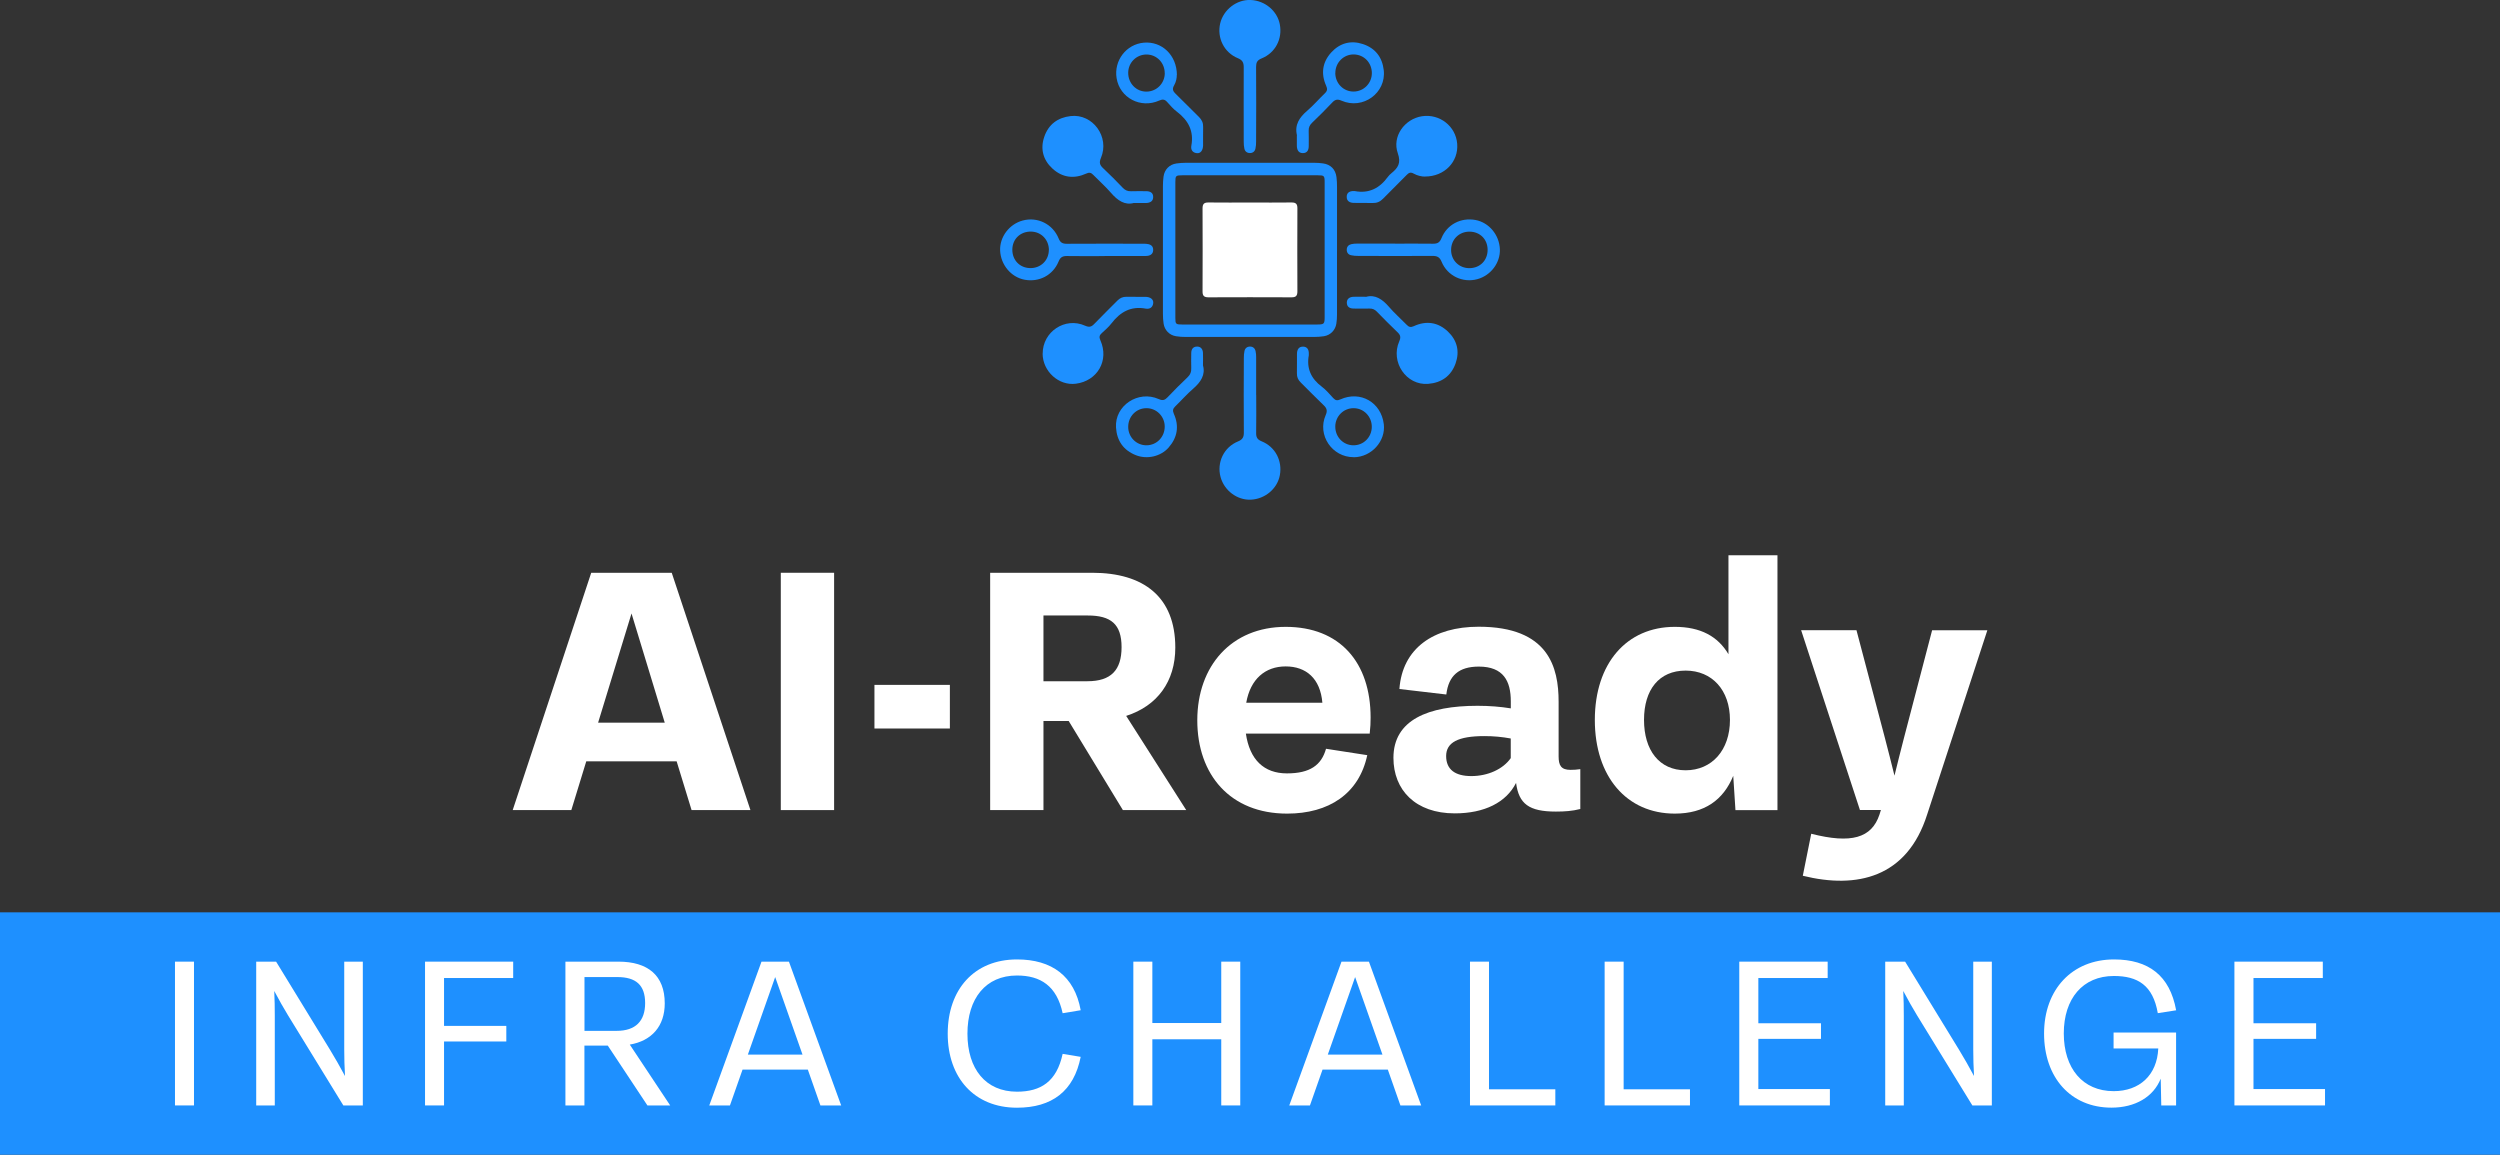 <svg xmlns="http://www.w3.org/2000/svg" id="Layer_2" data-name="Layer 2" viewBox="0 0 418.32 193.22"><rect x="0" y="0" width="418.32" height="193.22" fill="#333333" stroke="none"/><defs><style> .cls-1 { fill: #fff; } .cls-2 { fill: #1e90ff; } </style></defs><g id="Layer_1-2" data-name="Layer 1"><g><g><path class="cls-1" d="M115.72,135.55l-2.5-8.16h-15.12l-2.5,8.16h-9.81l13.14-39.71h13.47l13.17,39.71h-9.84ZM100.08,120.92h11.15l-5.56-18.27-5.59,18.27Z"></path><path class="cls-1" d="M130.65,135.55v-39.71h8.92v39.71h-8.92Z"></path><path class="cls-1" d="M146.32,121.9v-7.3h12.62v7.3h-12.62Z"></path><path class="cls-1" d="M198.49,135.55h-10.6l-9.07-14.91h-4.22v14.91h-8.92v-39.71h17.08c8.64,0,13.9,4.06,13.9,12.52,0,5.65-2.99,9.75-8.22,11.43l10.05,15.76ZM174.6,102.99v11h7.36c3.94,0,5.71-1.86,5.71-5.71s-1.8-5.29-5.65-5.29h-7.42Z"></path><path class="cls-1" d="M229.18,122.75h-20.71c.64,4.37,3.02,6.66,6.87,6.66s5.77-1.37,6.54-4.12l6.9,1.07c-1.38,6.48-6.45,9.78-13.41,9.78-9.5,0-15.03-6.48-15.03-15.61s5.74-15.64,14.79-15.64,14.21,5.93,14.21,15.18c0,.82-.03,1.65-.15,2.69ZM208.53,117.59h12.74c-.34-4.06-2.72-6.08-6.14-6.08s-5.9,2.11-6.6,6.08Z"></path><path class="cls-1" d="M264.43,128.71v6.66c-1.34.34-2.57.43-4.09.43-4.49,0-6.2-1.28-6.66-4.8-1.65,3.27-5.29,5.1-10.26,5.1-6.57,0-10.26-3.91-10.26-9.29,0-6.35,5.8-8.71,14.08-8.71,1.99,0,3.82.15,5.56.43v-1.19c0-3.36-1.22-5.8-5.35-5.8-3.33,0-5.07,1.5-5.44,4.67l-7.85-.92c.49-6.81,5.71-10.42,13.26-10.42,11.73,0,13.38,6.81,13.38,12.56v9.13c0,1.5.4,2.26,1.99,2.26.52,0,1.07-.03,1.65-.12ZM252.79,126.84v-3.27c-1.47-.27-2.87-.4-4.43-.4-4.37,0-6.38,1.07-6.38,3.33s1.5,3.36,4.22,3.36,5.29-1.13,6.6-3.02Z"></path><path class="cls-1" d="M289.23,92.91h8.19v42.65h-7.03l-.37-5.74c-1.65,4.03-4.8,6.32-9.78,6.32-8.06,0-13.38-6.2-13.38-15.67s5.32-15.58,13.38-15.58c4.31,0,7.21,1.59,8.98,4.58v-16.56ZM289.47,120.46c0-4.98-2.99-8.25-7.42-8.25s-6.96,3.18-6.96,8.25,2.54,8.43,6.96,8.43,7.42-3.39,7.42-8.43Z"></path><path class="cls-1" d="M323.28,105.46h9.26l-10.08,30.85c-3.36,10.57-11.76,12.46-20.8,10.23l1.41-7.03c6.69,1.71,10.11.73,11.42-3.21l.24-.76h-3.51l-9.84-30.09h9.26l4.74,17.96c.55,2.08,1.1,4.31,1.62,6.38.49-1.99,1.01-4.09,1.59-6.32l4.71-18.02Z"></path></g><g><path class="cls-2" d="M223.72,41.9c0,3.57,0,7.14,0,10.71,0,.51-.03,1.03-.11,1.54-.17,1.1-.99,1.94-2.08,2.11-.53.08-1.08.12-1.62.12-7.17,0-14.34,0-21.52,0-.54,0-1.09-.03-1.62-.12-1.09-.17-1.91-1.02-2.07-2.12-.08-.53-.11-1.08-.11-1.62,0-7.14,0-14.29,0-21.43,0-.51.03-1.03.1-1.54.16-1.19.99-2.04,2.17-2.2.51-.07,1.02-.11,1.54-.11,7.17,0,14.34,0,21.52,0,.48,0,.97.03,1.45.1,1.28.17,2.1,1,2.26,2.3.07.54.09,1.08.09,1.62,0,3.54,0,7.09,0,10.63ZM209.13,54.3c3.74,0,7.49,0,11.23,0,1.2,0,1.29-.09,1.29-1.25,0-7.51,0-15.03,0-22.54,0-1.11-.07-1.18-1.16-1.18-7.54,0-15.09,0-22.63,0-1.12,0-1.19.07-1.19,1.15,0,7.57,0,15.14,0,22.71,0,1.04.08,1.11,1.14,1.11,3.77,0,7.54,0,11.31,0Z"></path><path class="cls-2" d="M210.2,66.1c0,2.11.03,4.23-.01,6.34-.01.73.19,1.11.91,1.4,2.3.93,3.51,3.27,3.05,5.7-.43,2.25-2.49,3.98-4.88,4.07-2.26.09-4.41-1.52-5.03-3.77-.67-2.44.53-5.01,2.92-5.98.79-.32.98-.75.97-1.53-.03-4.14-.02-8.28,0-12.42,0-.4.02-.8.11-1.19.11-.47.45-.73.93-.73.48,0,.81.28.92.75.08.33.1.68.1,1.02,0,2.11,0,4.23,0,6.34Z"></path><path class="cls-2" d="M209.28,0c2.39.1,4.45,1.83,4.87,4.08.46,2.44-.75,4.77-3.06,5.7-.72.29-.91.68-.91,1.4.03,4.17.02,8.34,0,12.5,0,.4-.02.8-.11,1.19-.1.47-.44.74-.92.74-.48,0-.83-.27-.93-.73-.09-.38-.11-.79-.11-1.19,0-4.14-.02-8.28,0-12.42,0-.78-.19-1.21-.98-1.53-2.32-.95-3.52-3.42-2.96-5.82.54-2.3,2.77-4.02,5.08-3.92Z"></path><path class="cls-2" d="M228.58,49.67c1.51-.43,2.73.39,3.84,1.68.91,1.06,1.97,1.98,2.95,2.99.36.38.67.48,1.19.24,2.08-.96,4.05-.68,5.71.89,1.54,1.46,2.01,3.31,1.29,5.34-.76,2.13-2.37,3.24-4.59,3.42-3.65.3-6.35-3.65-4.84-7.11.3-.68.22-1.05-.3-1.54-1.18-1.12-2.32-2.28-3.46-3.45-.35-.36-.72-.51-1.21-.5-.88.03-1.77,0-2.66,0-.67,0-1.14-.3-1.14-.99,0-.65.48-.95,1.09-.98.63-.03,1.26,0,2.15,0Z"></path><path class="cls-2" d="M189.73,33.96c-1.49.42-2.71-.39-3.82-1.68-.93-1.08-2.01-2.02-3.01-3.05-.35-.36-.66-.41-1.13-.19-2.05.93-4,.69-5.65-.82-1.57-1.43-2.08-3.28-1.39-5.31.71-2.09,2.24-3.24,4.44-3.49,3.68-.42,6.54,3.49,5.05,7-.34.8-.19,1.21.38,1.74,1.13,1.05,2.21,2.16,3.28,3.27.39.4.79.59,1.36.57.83-.04,1.66,0,2.49-.01.69-.01,1.24.23,1.23.98,0,.75-.58.99-1.24,1-.57.01-1.14,0-2,0Z"></path><path class="cls-2" d="M238.42,29.55c-.51,0-1.24-.14-1.89-.51-.46-.26-.77-.16-1.12.2-1.32,1.35-2.67,2.66-3.99,4.01-.49.51-1.04.74-1.75.72-1.03-.03-2.06,0-3.09-.02-.67,0-1.24-.25-1.24-1.01,0-.75.55-1,1.24-.97.03,0,.06,0,.09,0,2.39.46,4.19-.48,5.57-2.39.17-.23.38-.43.6-.61,1.08-.88,1.63-1.68,1.05-3.33-.99-2.8,1.13-5.74,4.05-6.19,2.95-.45,5.66,1.67,5.89,4.61.24,3-2.12,5.5-5.42,5.48Z"></path><path class="cls-2" d="M174.47,59.18c-.02-3.67,3.75-6.19,7.1-4.68.69.31,1.07.19,1.54-.31,1.27-1.32,2.58-2.59,3.86-3.89.43-.44.91-.65,1.52-.64,1.06.02,2.11,0,3.17.01.84.01,1.36.42,1.31,1.03-.07.76-.61,1.06-1.27.94-2.48-.46-4.26.57-5.72,2.47-.47.61-1.06,1.12-1.63,1.64-.4.36-.46.66-.23,1.18,1.51,3.37-.48,6.83-4.13,7.28-2.85.35-5.51-2.08-5.53-5.03Z"></path><path class="cls-2" d="M184.86,42.85c-2.11,0-4.23.03-6.34-.01-.73-.01-1.1.21-1.39.92-.94,2.3-3.28,3.51-5.71,3.04-2.25-.43-3.97-2.5-4.07-4.88-.09-2.27,1.52-4.41,3.77-5.02,2.47-.67,5.03.57,6.02,3,.27.67.63.89,1.33.89,4.14-.03,8.28-.01,12.42-.01.29,0,.57,0,.86.01.66.05,1.23.28,1.21,1.04-.01.76-.6,1-1.25,1-2.28.02-4.57,0-6.85,0,0,0,0,0,0,0ZM175.51,41.85c.01-1.73-1.28-3.07-2.98-3.1-1.8-.03-3.12,1.24-3.14,3.01-.01,1.79,1.27,3.1,3.05,3.1,1.72,0,3.05-1.3,3.06-3.02Z"></path><path class="cls-2" d="M233.45,40.77c2.11,0,4.23-.02,6.34.01.72.01,1.11-.19,1.4-.91.93-2.31,3.26-3.51,5.7-3.06,2.25.42,3.98,2.48,4.08,4.87.1,2.27-1.5,4.41-3.76,5.03-2.43.67-5.01-.53-5.99-2.91-.32-.79-.75-.98-1.53-.98-4.14.03-8.28.02-12.42,0-.4,0-.8-.02-1.19-.11-.47-.1-.74-.45-.73-.93,0-.48.28-.81.74-.92.33-.08.68-.1,1.02-.1,2.11,0,4.23,0,6.34,0ZM245.86,44.87c1.79,0,3.07-1.3,3.06-3.09-.01-1.75-1.29-3.02-3.04-3.02-1.76,0-3.08,1.32-3.07,3.09.01,1.71,1.33,3.02,3.05,3.02Z"></path><path class="cls-2" d="M196.91,12.55c.01.42-.09,1.14-.46,1.76-.35.6-.17.97.28,1.4,1.32,1.27,2.58,2.59,3.89,3.86.48.47.72.99.7,1.67-.03,1.03,0,2.06-.01,3.09-.02.84-.42,1.36-1.03,1.3-.76-.07-1.06-.61-.93-1.27.44-2.43-.51-4.22-2.41-5.66-.61-.46-1.13-1.05-1.64-1.63-.4-.45-.74-.51-1.32-.25-3.12,1.4-6.61-.45-7.14-3.74-.48-2.94,1.61-5.68,4.55-5.94,3-.27,5.52,2.06,5.54,5.41ZM194.89,12.25c.01-1.74-1.34-3.13-3.05-3.13-1.68,0-3.04,1.34-3.06,3.03-.02,1.79,1.35,3.21,3.09,3.18,1.68-.03,3.02-1.38,3.03-3.08Z"></path><path class="cls-2" d="M217.02,22.66c-.42-1.77.39-2.99,1.68-4.1,1.06-.91,1.98-1.98,2.99-2.95.42-.4.45-.73.21-1.27-.9-2.02-.63-3.94.86-5.57,1.44-1.57,3.28-2.07,5.31-1.39,2.06.69,3.22,2.19,3.47,4.36.44,3.81-3.48,6.67-7.06,5.11-.73-.32-1.11-.18-1.6.35-1.07,1.15-2.2,2.25-3.33,3.34-.4.39-.6.79-.57,1.36.04.83,0,1.66.01,2.49.01.7-.24,1.23-.99,1.23-.75,0-.99-.58-1-1.24,0-.57,0-1.14,0-1.71ZM223.43,12.21c0,1.74,1.37,3.13,3.08,3.11,1.68-.02,3.02-1.37,3.04-3.06.01-1.76-1.31-3.13-3.03-3.15-1.7-.02-3.08,1.37-3.08,3.1Z"></path><path class="cls-2" d="M226.52,76.5c-3.63.02-6.15-3.71-4.7-7.03.33-.75.2-1.16-.35-1.68-1.31-1.24-2.55-2.54-3.83-3.8-.44-.43-.65-.91-.63-1.53.02-1.09,0-2.17.01-3.26.01-.67.28-1.22,1.04-1.2.7.02.96.53.94,1.19,0,.09.01.17,0,.26-.4,2.21.38,3.9,2.16,5.24.72.54,1.32,1.26,1.94,1.93.37.4.68.44,1.18.21,3.36-1.51,6.83.49,7.27,4.15.34,2.85-2.08,5.51-5.03,5.53ZM229.54,71.42c0-1.74-1.36-3.13-3.06-3.12-1.68,0-3.03,1.36-3.05,3.05-.02,1.75,1.31,3.14,3.02,3.16,1.71.02,3.08-1.35,3.09-3.09Z"></path><path class="cls-2" d="M201.3,61.18c.42,1.51-.36,2.75-1.65,3.86-1.06.91-1.98,1.98-2.99,2.95-.41.39-.48.72-.24,1.26.92,2.06.59,3.97-.89,5.65-1.31,1.48-3.57,2-5.43,1.28-2.11-.82-3.22-2.42-3.36-4.64-.24-3.67,3.71-6.3,7.16-4.76.65.29,1.01.18,1.46-.3,1.08-1.14,2.19-2.25,3.33-3.33.48-.45.67-.94.64-1.59-.04-.83,0-1.66,0-2.49,0-.64.31-1.07.96-1.08.66-.01.97.45,1,1.06.04.63,0,1.26,0,2.13ZM188.78,71.43c0,1.73,1.39,3.11,3.1,3.08,1.71-.03,3.03-1.43,3.01-3.17-.02-1.69-1.39-3.05-3.06-3.04-1.71,0-3.06,1.39-3.05,3.14Z"></path><path class="cls-1" d="M209.25,33.89c2.28,0,4.57.02,6.85-.01.75-.01,1,.26.99,1-.02,4.63-.02,9.25,0,13.88,0,.75-.26,1-1,.99-4.63-.02-9.25-.02-13.88,0-.75,0-1-.26-.99-1,.02-4.63.02-9.25,0-13.88,0-.75.26-1,1-.99,2.34.03,4.68.01,7.02.01Z"></path></g><rect class="cls-2" y="152.66" width="418.32" height="40.56"></rect><g><path class="cls-1" d="M29.28,184.97v-24.06h3.18v24.06h-3.18Z"></path><path class="cls-1" d="M57.6,160.91h3.11v24.06h-3.26l-9.27-15.1c-.74-1.22-1.48-2.52-2.29-4.05.07,1.43.09,2.83.09,4.16v14.99h-3.11v-24.06h3.33l9.05,14.79c.8,1.31,1.59,2.7,2.48,4.35-.09-1.52-.13-3.02-.13-4.44v-14.7Z"></path><path class="cls-1" d="M71.12,184.97v-24.06h14.75v2.74h-11.57v8.01h10.42v2.61h-10.42v10.7h-3.18Z"></path><path class="cls-1" d="M112.14,184.97h-3.81l-6.63-10.01h-3.91v10.01h-3.18v-24.06h8.88c4.9,0,7.74,2.29,7.74,6.98,0,3.81-2.17,6.27-5.85,6.9l6.76,10.18ZM97.8,163.5v8.99h5.39c3.15,0,4.76-1.63,4.76-4.65s-1.55-4.35-4.66-4.35h-5.48Z"></path><path class="cls-1" d="M137.28,184.97l-2.11-6h-10.92l-2.11,6h-3.46l8.74-24.06h4.59l8.74,24.06h-3.46ZM125.14,176.46h9.14l-4.57-12.97-4.57,12.97Z"></path><path class="cls-1" d="M158.58,172.96c0-7.4,4.44-12.42,11.59-12.42,5.81,0,9.62,2.76,10.66,8.5l-3.02.5c-.98-4.57-3.7-6.31-7.64-6.31-5.24,0-8.29,3.85-8.29,9.74s3.05,9.7,8.29,9.7c3.98,0,6.64-1.68,7.64-6.33l3.02.5c-1.13,5.74-4.81,8.51-10.66,8.51-7.14,0-11.59-5.02-11.59-12.38Z"></path><path class="cls-1" d="M189.64,184.97v-24.06h3.18v10.27h11.53v-10.27h3.18v24.06h-3.18v-11.07h-11.53v11.07h-3.18Z"></path><path class="cls-1" d="M234.33,184.97l-2.11-6h-10.92l-2.11,6h-3.46l8.74-24.06h4.59l8.74,24.06h-3.46ZM222.18,176.46h9.14l-4.57-12.97-4.57,12.97Z"></path><path class="cls-1" d="M245.97,184.97v-24.06h3.18v21.36h11.1v2.7h-14.29Z"></path><path class="cls-1" d="M268.5,184.97v-24.06h3.18v21.36h11.1v2.7h-14.29Z"></path><path class="cls-1" d="M291.03,184.97v-24.06h14.79v2.74h-11.6v7.57h10.48v2.61h-10.48v8.4h11.97v2.74h-15.16Z"></path><path class="cls-1" d="M330.18,160.91h3.11v24.06h-3.26l-9.27-15.1c-.74-1.22-1.48-2.52-2.29-4.05.07,1.43.09,2.83.09,4.16v14.99h-3.11v-24.06h3.33l9.05,14.79c.8,1.31,1.59,2.7,2.48,4.35-.09-1.52-.13-3.02-.13-4.44v-14.7Z"></path><path class="cls-1" d="M353.66,175.44v-2.67h10.46v12.2h-2.48l-.09-4.48c-1.22,3.05-4.26,4.85-8.25,4.85-6.79,0-11.27-5.02-11.27-12.4s4.7-12.4,11.7-12.4c5.79,0,9.35,2.7,10.4,8.51l-3.07.48c-.81-4.68-3.37-6.22-7.35-6.22-5.2,0-8.38,3.78-8.38,9.61s3.16,9.66,8.35,9.66c4.33,0,7.26-2.68,7.46-7.14h-7.46Z"></path><path class="cls-1" d="M373.88,184.97v-24.06h14.79v2.74h-11.6v7.57h10.48v2.61h-10.48v8.4h11.97v2.74h-15.16Z"></path></g></g></g></svg>